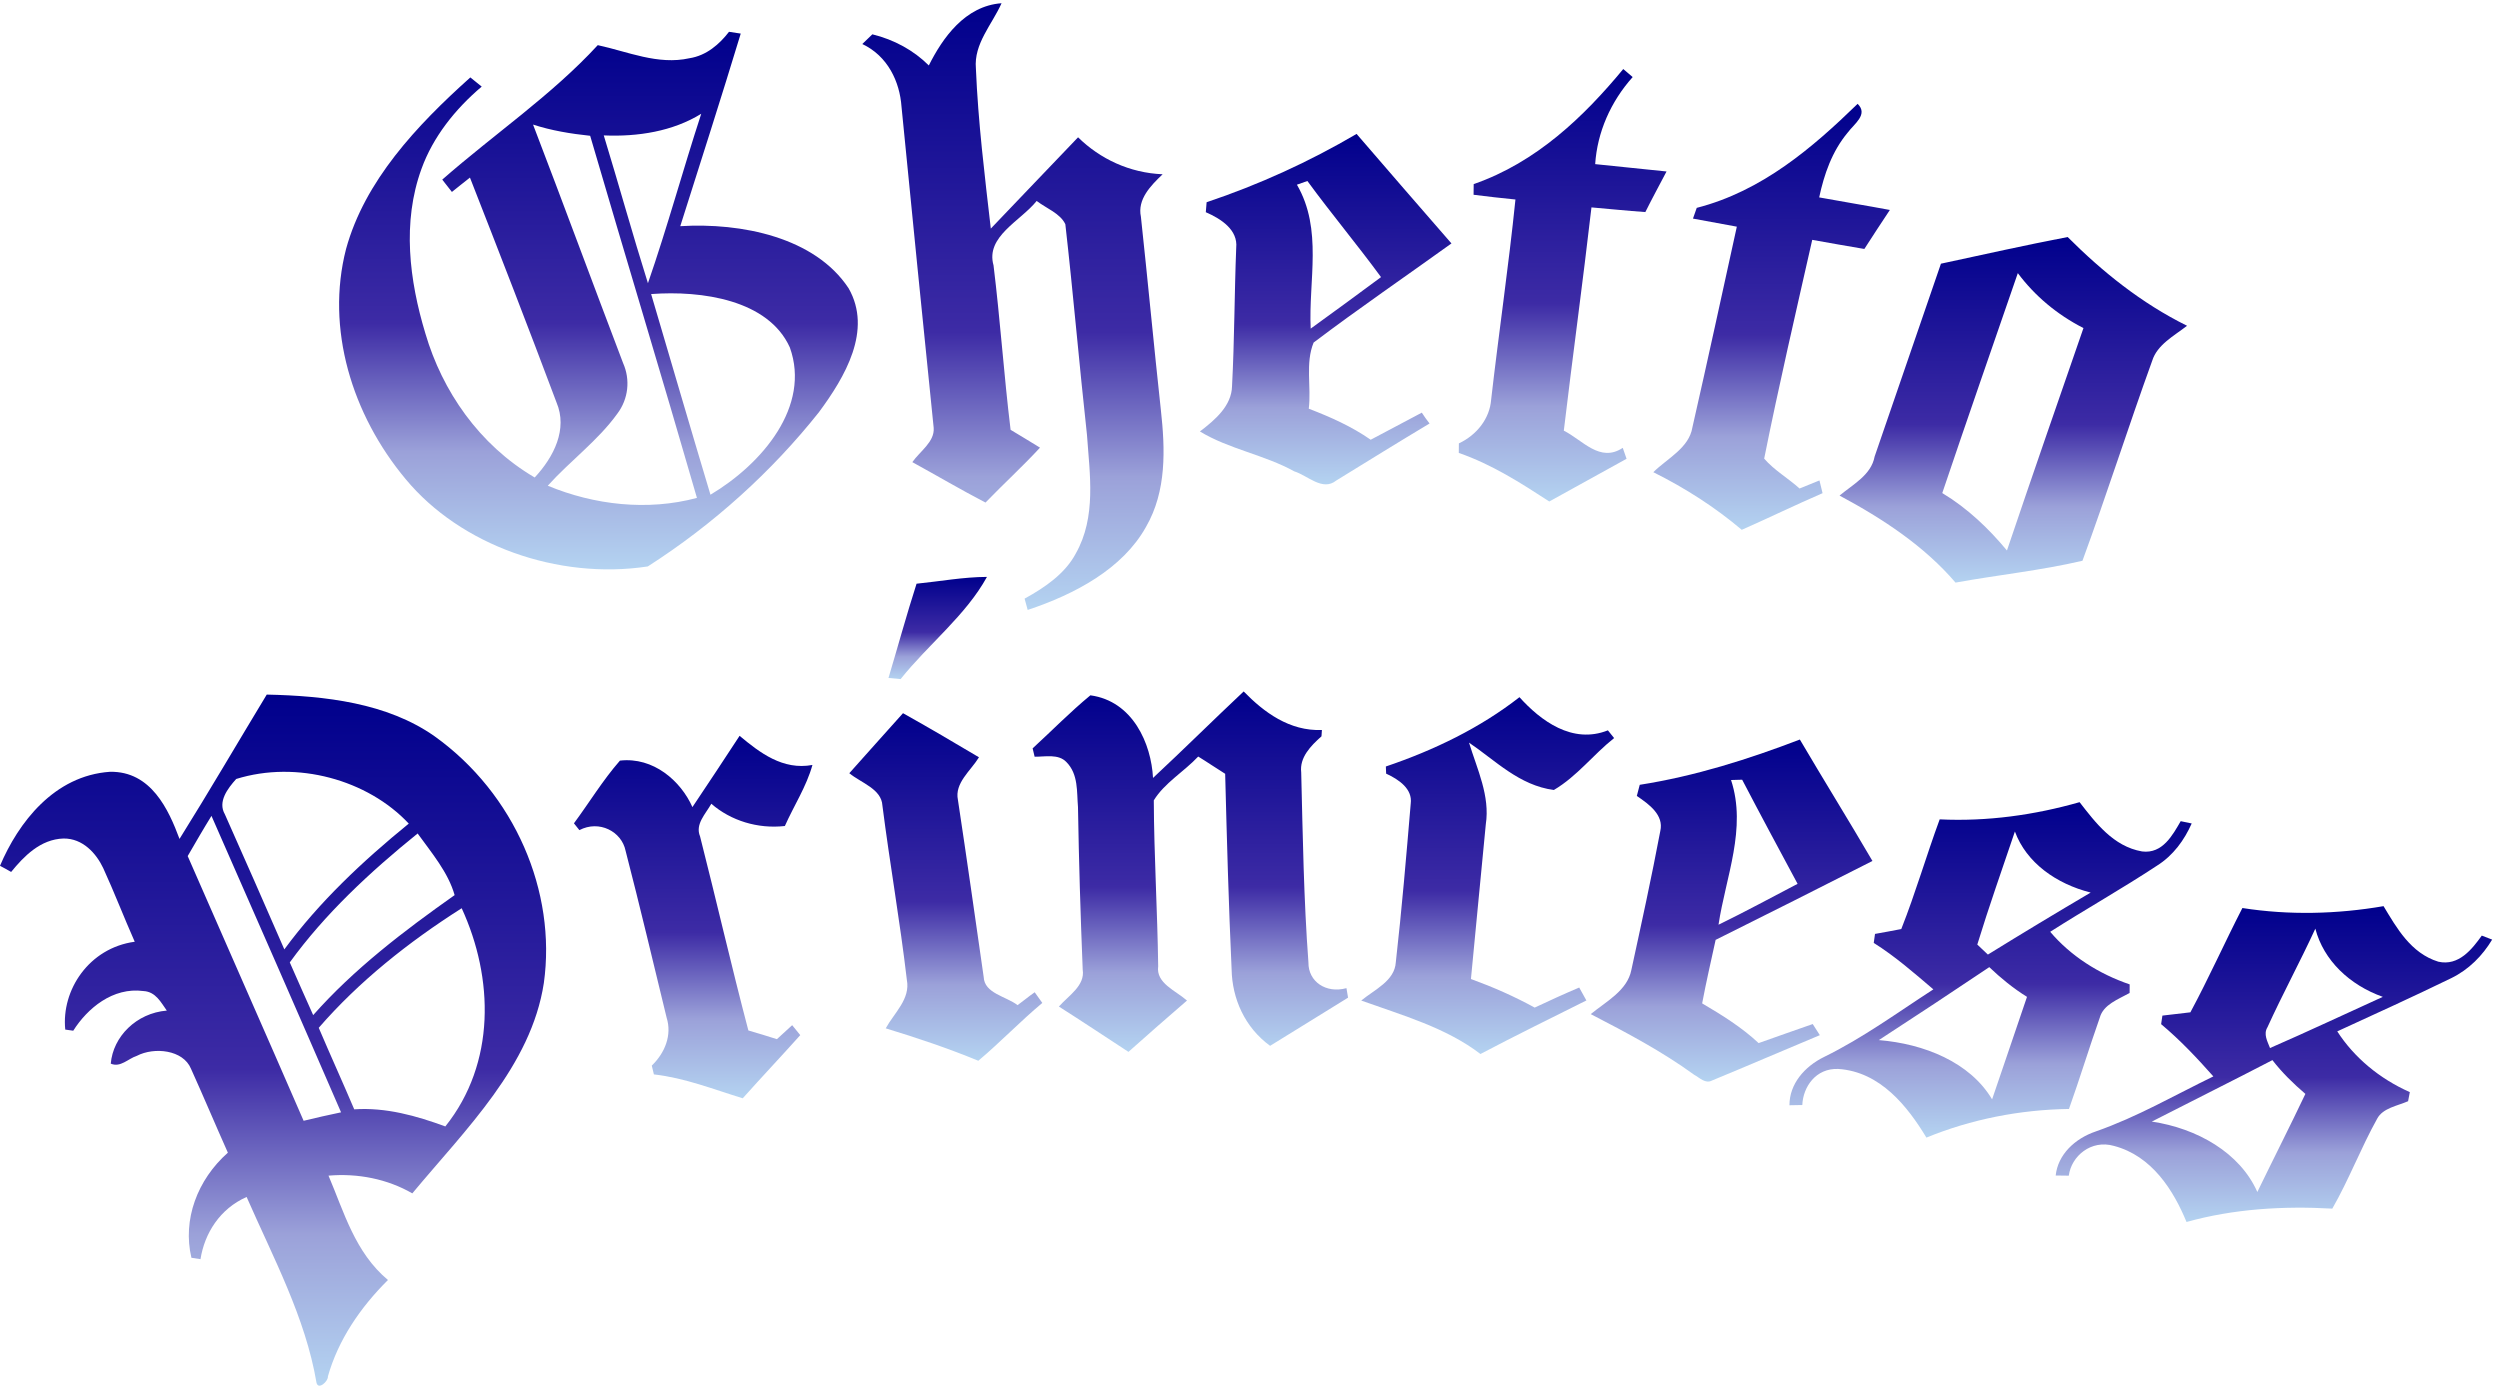 <?xml version="1.0" encoding="UTF-8"?> <svg xmlns="http://www.w3.org/2000/svg" width="195" height="109" viewBox="0 0 195 109" fill="none"> <path d="M72.448 5.105C73.52 2.968 75.266 0.461 78.121 0.252C77.376 1.921 75.947 3.412 76.12 5.342C76.291 9.512 76.806 13.677 77.283 17.83C79.545 15.451 81.824 13.087 84.089 10.71C85.812 12.401 88.112 13.486 90.686 13.593C89.739 14.492 88.706 15.558 88.99 16.902C89.533 21.928 90 26.956 90.548 31.982C90.884 35.032 91.006 38.295 89.389 41.097C87.567 44.368 83.855 46.347 80.159 47.575C80.072 47.281 79.991 46.988 79.919 46.694C81.522 45.814 83.085 44.734 83.912 43.173C85.53 40.314 84.997 36.995 84.784 33.918C84.182 28.445 83.718 22.959 83.097 17.491C82.702 16.643 81.609 16.25 80.86 15.674C79.604 17.246 76.857 18.444 77.495 20.697C78.02 24.967 78.304 29.255 78.826 33.525C79.598 33.977 80.353 34.456 81.12 34.917C79.76 36.389 78.265 37.754 76.869 39.2C74.934 38.193 73.068 37.092 71.162 36.047C71.755 35.197 72.906 34.472 72.828 33.38C71.983 25.026 71.132 16.67 70.317 8.314C70.18 6.379 69.254 4.376 67.259 3.434C67.519 3.18 67.78 2.927 68.044 2.677C69.739 3.092 71.27 3.929 72.448 5.105Z" fill="url(#paint0_linear_41_8)"></path> <path d="M53.774 4.543C55.113 4.335 56.117 3.444 56.863 2.481C57.091 2.515 57.549 2.586 57.777 2.62C56.255 7.638 54.646 12.637 53.061 17.642C57.852 17.351 63.571 18.514 66.189 22.482C68.064 25.759 65.913 29.401 63.87 32.16C60.203 36.777 55.659 40.896 50.527 44.183C43.505 45.251 35.91 42.522 31.644 37.374C27.441 32.34 25.395 25.624 26.992 19.421C28.445 14.121 32.477 9.808 36.686 6.039C36.98 6.276 37.276 6.516 37.573 6.755C35.482 8.527 33.774 10.694 32.879 13.162C31.357 17.335 31.923 21.86 33.184 26.025C34.493 30.483 37.357 34.691 41.707 37.245C43.199 35.638 44.296 33.479 43.406 31.385C41.21 25.527 38.942 19.685 36.656 13.852C36.183 14.218 35.719 14.6 35.248 14.972C34.997 14.651 34.748 14.331 34.496 14.01C38.511 10.487 43.034 7.426 46.626 3.522C48.969 4.026 51.315 5.089 53.774 4.543ZM47.094 10.562C48.268 14.401 49.335 18.264 50.539 22.092C52.055 17.72 53.262 13.268 54.697 8.874C52.477 10.247 49.745 10.678 47.094 10.562ZM41.578 9.717C43.951 15.908 46.243 22.124 48.601 28.321C49.176 29.616 49.02 31.118 48.145 32.276C46.641 34.367 44.46 35.959 42.726 37.886C46.339 39.388 50.512 39.873 54.361 38.836C51.641 29.409 48.786 20.014 46.033 10.592C44.52 10.433 43.013 10.185 41.578 9.717ZM50.788 22.937C52.327 28.154 53.852 33.377 55.416 38.589C59.475 36.166 63.25 31.684 61.608 27.102C59.928 23.384 54.739 22.644 50.788 22.937Z" fill="url(#paint1_linear_41_8)"></path> <path d="M114.948 14.36C119.847 12.659 123.546 9.095 126.614 5.385C126.86 5.592 127.105 5.8 127.348 6.012C125.622 7.945 124.586 10.325 124.424 12.802C126.279 12.985 128.133 13.192 129.99 13.375C129.439 14.43 128.867 15.475 128.337 16.541C126.935 16.444 125.536 16.296 124.134 16.177C123.463 21.987 122.669 27.783 121.977 33.592C123.445 34.324 124.79 36.117 126.575 34.933C126.671 35.218 126.77 35.501 126.872 35.786C124.867 36.906 122.848 37.996 120.844 39.116C118.621 37.671 116.365 36.222 113.786 35.328C113.786 35.081 113.789 34.833 113.792 34.586C115.218 33.91 116.198 32.631 116.309 31.175C116.905 25.968 117.672 20.776 118.205 15.561C117.114 15.453 116.024 15.33 114.939 15.192C114.939 14.915 114.945 14.638 114.948 14.36Z" fill="url(#paint2_linear_41_8)"></path> <path d="M144.895 8.099C145.743 8.928 144.632 9.652 144.128 10.333C142.894 11.808 142.28 13.604 141.896 15.397C143.733 15.736 145.575 16.032 147.409 16.377C146.744 17.392 146.067 18.396 145.419 19.419C144.062 19.201 142.711 18.942 141.354 18.708C140.069 24.391 138.748 30.071 137.606 35.773C138.382 36.675 139.476 37.299 140.366 38.104C140.878 37.892 141.396 37.681 141.917 37.474C141.998 37.805 142.079 38.136 142.16 38.468C140.039 39.386 137.969 40.395 135.857 41.326C133.781 39.569 131.453 38.072 128.958 36.831C130.069 35.74 131.747 34.941 132.007 33.337C133.197 28.125 134.326 22.899 135.473 17.68C134.332 17.47 133.191 17.262 132.052 17.05C132.124 16.84 132.271 16.422 132.346 16.213C137.448 14.904 141.387 11.51 144.895 8.099Z" fill="url(#paint3_linear_41_8)"></path> <path d="M94.116 15.774C98.223 14.398 102.145 12.6 105.814 10.446C108.265 13.302 110.742 16.142 113.214 18.988C109.631 21.564 105.97 24.068 102.462 26.72C101.803 28.324 102.291 30.179 102.085 31.88C103.786 32.529 105.449 33.277 106.914 34.3C108.25 33.608 109.565 32.882 110.901 32.187C111.087 32.478 111.288 32.758 111.506 33.032C109.065 34.494 106.65 35.991 104.23 37.48C103.157 38.349 102.001 37.087 100.952 36.766C98.627 35.477 95.847 35.027 93.594 33.654C94.799 32.736 96.069 31.643 96.099 30.114C96.291 26.52 96.282 22.918 96.425 19.322C96.566 17.944 95.275 17.082 94.053 16.552C94.071 16.291 94.092 16.032 94.116 15.774ZM101.159 14.406C103.19 17.892 102.055 21.89 102.234 25.632C104.077 24.31 105.895 22.959 107.72 21.615C105.862 19.08 103.831 16.654 101.977 14.118C101.704 14.212 101.432 14.309 101.159 14.406Z" fill="url(#paint4_linear_41_8)"></path> <path d="M151.393 20.568C154.682 19.86 157.965 19.125 161.276 18.487C163.984 21.195 167.025 23.648 170.59 25.411C169.559 26.211 168.262 26.884 167.869 28.146C165.994 33.326 164.328 38.572 162.432 43.739C159.191 44.5 155.823 44.845 152.531 45.443C150.104 42.605 146.875 40.468 143.484 38.656C144.559 37.762 145.955 37.043 146.219 35.617C147.938 30.599 149.673 25.586 151.393 20.568ZM151.497 38.459C153.481 39.655 155.119 41.227 156.542 42.939C158.499 37.146 160.512 31.371 162.51 25.589C160.452 24.542 158.705 23.069 157.39 21.303C155.419 27.021 153.427 32.731 151.497 38.459Z" fill="url(#paint5_linear_41_8)"></path> <path d="M71.492 45.529C73.319 45.346 75.137 45.006 76.983 44.998C75.335 48 72.408 50.261 70.248 52.969C70.011 52.948 69.538 52.905 69.302 52.881C70.038 50.431 70.707 47.968 71.492 45.529Z" fill="url(#paint6_linear_41_8)"></path> <path d="M89.936 60.679C92.324 58.456 94.631 56.165 97.007 53.933C98.576 55.546 100.572 57.04 103.109 56.94C103.1 57.061 103.085 57.309 103.076 57.433C102.228 58.184 101.357 59.086 101.494 60.241C101.617 65.186 101.689 70.144 102.058 75.076C102.04 76.562 103.427 77.515 105.023 77.076C105.053 77.262 105.116 77.631 105.149 77.817C103.13 79.079 101.09 80.315 99.068 81.575C97.082 80.132 96.111 77.881 96.066 75.628C95.832 70.54 95.695 65.447 95.563 60.356C94.853 59.917 94.17 59.444 93.46 59.01C92.357 60.187 90.823 61.072 89.996 62.429C90.014 66.736 90.281 71.055 90.338 75.364C90.152 76.692 91.701 77.262 92.585 78.043C91.051 79.367 89.529 80.7 88.019 82.046C86.213 80.864 84.418 79.672 82.594 78.511C83.355 77.647 84.646 76.883 84.451 75.636C84.281 71.41 84.152 67.181 84.083 62.949C83.981 61.762 84.125 60.389 83.175 59.436C82.555 58.787 81.527 59.032 80.701 59.024C80.662 58.859 80.584 58.536 80.545 58.372C82.049 56.994 83.469 55.538 85.05 54.235C88.367 54.687 89.796 58.009 89.936 60.679Z" fill="url(#paint7_linear_41_8)"></path> <path d="M20.806 54.178C25.359 54.275 30.186 54.824 33.892 57.425C40.162 61.912 43.415 69.56 42.42 76.675C41.432 83.139 36.33 88.068 32.16 93.083C30.219 91.961 27.912 91.503 25.623 91.7C26.836 94.542 27.69 97.692 30.261 99.84C28.095 101.991 26.378 104.524 25.578 107.356C25.611 107.744 24.814 108.46 24.685 107.841C23.826 102.764 21.312 98.098 19.236 93.363C17.145 94.287 15.959 96.198 15.638 98.214C15.461 98.187 15.108 98.133 14.931 98.106C14.227 95.14 15.389 92.02 17.774 89.909C16.8 87.729 15.878 85.532 14.895 83.357C14.284 81.887 12.04 81.645 10.668 82.358C10 82.571 9.392 83.292 8.64 82.964C8.814 80.864 10.632 79.02 13.011 78.826C12.561 78.202 12.148 77.351 11.192 77.302C8.796 76.98 6.81 78.659 5.713 80.396C5.557 80.374 5.246 80.328 5.09 80.307C4.775 77.227 6.941 73.94 10.509 73.456C9.664 71.547 8.918 69.606 8.05 67.711C7.511 66.572 6.462 65.385 4.952 65.404C3.149 65.458 1.857 66.801 0.869 68.012C0.584 67.846 0.294 67.687 0 67.533C1.426 64.165 4.224 60.496 8.583 60.2C11.786 60.144 13.152 63.151 14.002 65.436C16.33 61.713 18.535 57.928 20.806 54.178ZM18.424 60.76C17.756 61.506 16.971 62.531 17.537 63.509C19.101 67.016 20.644 70.532 22.178 74.053C24.871 70.384 28.271 67.183 31.884 64.241C28.679 60.819 23.154 59.288 18.424 60.76ZM14.64 66.774C17.645 73.66 20.692 80.533 23.682 87.422C24.649 87.185 25.626 86.967 26.603 86.762C23.259 79.044 19.88 71.34 16.495 63.638C15.854 64.672 15.249 65.724 14.64 66.774ZM22.603 75.068C23.208 76.438 23.811 77.811 24.428 79.179C27.591 75.601 31.483 72.626 35.461 69.819C34.955 68.037 33.673 66.534 32.576 65.011C28.859 68.015 25.338 71.289 22.603 75.068ZM24.862 80.169C25.767 82.296 26.726 84.401 27.63 86.528C30.096 86.361 32.483 87.034 34.736 87.863C38.682 82.924 38.514 76.282 36.012 70.842C31.857 73.483 27.999 76.552 24.862 80.169Z" fill="url(#paint8_linear_41_8)"></path> <path d="M108.097 59.786C111.866 58.512 115.467 56.765 118.517 54.38C120.155 56.203 122.645 58.073 125.416 56.967C125.536 57.118 125.779 57.419 125.901 57.57C124.272 58.857 123.022 60.545 121.201 61.619C118.496 61.261 116.65 59.323 114.583 57.925C115.221 60.009 116.234 62.082 115.892 64.303C115.497 68.322 115.125 72.344 114.733 76.363C116.453 76.988 118.121 77.722 119.706 78.592C120.85 78.054 122.007 77.523 123.178 77.028C123.364 77.362 123.55 77.698 123.738 78.035C120.976 79.416 118.202 80.775 115.476 82.213C112.786 80.153 109.394 79.198 106.177 78.043C107.226 77.179 108.786 76.508 108.873 75.055C109.341 70.941 109.688 66.812 110.036 62.688C110.194 61.541 109.122 60.806 108.118 60.343C108.112 60.203 108.103 59.926 108.097 59.786Z" fill="url(#paint9_linear_41_8)"></path> <path d="M70.434 55.629C72.432 56.744 74.397 57.904 76.36 59.069C75.716 60.122 74.442 61.078 74.718 62.392C75.416 66.992 76.063 71.604 76.728 76.21C76.785 77.486 78.463 77.709 79.371 78.401C79.826 78.075 80.245 77.715 80.707 77.397C80.904 77.671 81.102 77.949 81.3 78.229C79.571 79.674 78.031 81.29 76.309 82.74C73.957 81.769 71.533 80.956 69.086 80.21C69.757 78.993 71.024 77.919 70.734 76.428C70.206 71.886 69.406 67.369 68.828 62.83C68.756 61.535 67.171 61.072 66.246 60.311C67.63 58.741 69.044 57.196 70.434 55.629Z" fill="url(#paint10_linear_41_8)"></path> <path d="M54.009 62.954C55.246 61.107 56.474 59.255 57.688 57.395C59.257 58.703 61.058 60.098 63.37 59.667C62.909 61.339 61.926 62.838 61.219 64.429C59.111 64.666 57.007 64.017 55.483 62.693C55.039 63.49 54.203 64.287 54.605 65.24C55.887 70.279 57.046 75.345 58.373 80.377C59.12 80.59 59.859 80.821 60.599 81.055C60.995 80.692 61.39 80.326 61.789 79.965C61.944 80.159 62.262 80.546 62.421 80.74C60.941 82.393 59.413 84.011 57.933 85.667C55.65 84.967 53.418 84.076 51.004 83.804C50.962 83.632 50.881 83.29 50.839 83.117C51.873 82.121 52.424 80.73 51.998 79.383C50.941 75.041 49.916 70.688 48.796 66.362C48.487 64.849 46.729 63.942 45.192 64.75C45.084 64.618 44.874 64.354 44.767 64.219C45.971 62.593 47.013 60.862 48.356 59.328C50.965 59.029 53.104 60.913 54.009 62.954Z" fill="url(#paint11_linear_41_8)"></path> <path d="M127.9 61.215C132.216 60.539 136.369 59.223 140.389 57.683C142.252 60.852 144.197 63.982 146.051 67.156C141.986 69.229 137.903 71.27 133.819 73.31C133.46 74.96 133.079 76.605 132.768 78.264C134.328 79.182 135.874 80.145 137.172 81.362C138.58 80.872 139.979 80.358 141.393 79.876C141.575 80.164 141.761 80.455 141.947 80.743C139.143 81.911 136.357 83.12 133.55 84.275C133.025 84.566 132.567 84.059 132.15 83.836C129.646 82.014 126.863 80.541 124.077 79.101C125.305 78.099 126.932 77.26 127.246 75.658C128.031 72.05 128.822 68.435 129.505 64.812C129.79 63.576 128.636 62.736 127.672 62.085C127.741 61.791 127.819 61.503 127.9 61.215ZM135.021 60.841C136.264 64.615 134.61 68.392 134.044 72.128C136.132 71.114 138.16 70.01 140.212 68.939C138.759 66.236 137.306 63.533 135.889 60.817C135.671 60.822 135.236 60.835 135.021 60.841Z" fill="url(#paint12_linear_41_8)"></path> <path d="M151.296 63.91C154.99 64.09 158.69 63.573 162.207 62.569C163.438 64.149 164.825 66.02 167.081 66.413C168.69 66.618 169.478 65.11 170.095 64.052C170.308 64.098 170.736 64.187 170.952 64.23C170.38 65.519 169.523 66.72 168.241 67.525C165.523 69.318 162.662 70.928 159.915 72.68C161.5 74.551 163.672 75.948 166.114 76.783C166.11 76.95 166.11 77.287 166.11 77.453C165.218 77.949 164.067 78.355 163.786 79.367C162.953 81.736 162.222 84.135 161.38 86.499C157.552 86.555 153.744 87.303 150.26 88.733C148.813 86.337 146.68 83.591 143.381 83.378C141.629 83.308 140.637 84.781 140.58 86.192C140.329 86.197 139.828 86.205 139.577 86.21C139.574 84.563 140.733 83.198 142.291 82.436C145.323 80.95 148.004 78.98 150.802 77.171C149.313 75.903 147.839 74.608 146.152 73.547C146.182 73.313 146.215 73.079 146.251 72.845C146.934 72.723 147.617 72.6 148.3 72.465C149.415 69.646 150.251 66.747 151.296 63.91ZM157.162 64.857C156.17 67.792 155.134 70.718 154.229 73.676C154.499 73.938 154.774 74.199 155.056 74.457C157.707 72.818 160.38 71.205 163.073 69.62C160.389 68.941 158.055 67.291 157.162 64.857ZM146.548 81.128C150.062 81.413 153.654 82.843 155.383 85.75C156.281 83.082 157.213 80.425 158.106 77.755C157.027 77.085 156.06 76.29 155.164 75.437C152.309 77.354 149.436 79.251 146.548 81.128Z" fill="url(#paint13_linear_41_8)"></path> <path d="M174.907 70.826C178.553 71.396 182.288 71.305 185.916 70.68C186.935 72.365 188.034 74.347 190.188 75.012C191.788 75.375 192.834 74.016 193.58 72.977C193.846 73.079 194.116 73.184 194.388 73.289C193.645 74.527 192.582 75.623 191.192 76.299C188.259 77.728 185.278 79.082 182.306 80.447C183.622 82.487 185.608 84.143 187.966 85.185C187.918 85.419 187.873 85.656 187.831 85.895C186.989 86.264 185.871 86.423 185.422 87.252C184.146 89.546 183.226 91.993 181.92 94.273C178.094 94.058 174.23 94.287 170.548 95.315C169.541 92.865 167.858 90.154 164.88 89.379C163.109 88.873 161.564 90.173 161.366 91.702C161.021 91.697 160.683 91.691 160.344 91.689C160.515 90.068 161.821 88.814 163.469 88.254C166.695 87.128 169.61 85.433 172.642 83.96C171.375 82.533 170.06 81.131 168.568 79.884C168.592 79.717 168.643 79.383 168.667 79.217C169.395 79.136 170.123 79.052 170.85 78.961C172.291 76.285 173.52 73.523 174.907 70.826ZM180.596 72.435C179.407 75.022 178.04 77.54 176.86 80.129C176.531 80.668 176.863 81.228 177.061 81.747C180.018 80.46 182.927 79.085 185.859 77.755C183.259 76.829 181.24 74.907 180.596 72.435ZM167.84 87.484C171.366 88.009 174.718 89.907 176.072 92.975C177.312 90.421 178.601 87.888 179.82 85.325C178.876 84.517 177.992 83.653 177.249 82.689C174.128 84.313 170.97 85.879 167.84 87.484Z" fill="url(#paint14_linear_41_8)"></path> <defs> <linearGradient id="paint0_linear_41_8" x1="79.008" y1="0.252" x2="79.008" y2="47.575" gradientUnits="userSpaceOnUse"> <stop stop-color="#00008C"></stop> <stop offset="0.542" stop-color="#3D2BA5"></stop> <stop offset="0.781" stop-color="#9BA1D9"></stop> <stop offset="1" stop-color="#B4D3F1"></stop> </linearGradient> <linearGradient id="paint1_linear_41_8" x1="46.679" y1="2.481" x2="46.679" y2="44.412" gradientUnits="userSpaceOnUse"> <stop stop-color="#00008C"></stop> <stop offset="0.542" stop-color="#3D2BA5"></stop> <stop offset="0.781" stop-color="#9BA1D9"></stop> <stop offset="1" stop-color="#B4D3F1"></stop> </linearGradient> <linearGradient id="paint2_linear_41_8" x1="121.888" y1="5.385" x2="121.888" y2="39.116" gradientUnits="userSpaceOnUse"> <stop stop-color="#00008C"></stop> <stop offset="0.542" stop-color="#3D2BA5"></stop> <stop offset="0.781" stop-color="#9BA1D9"></stop> <stop offset="1" stop-color="#B4D3F1"></stop> </linearGradient> <linearGradient id="paint3_linear_41_8" x1="138.183" y1="8.099" x2="138.183" y2="41.326" gradientUnits="userSpaceOnUse"> <stop stop-color="#00008C"></stop> <stop offset="0.542" stop-color="#3D2BA5"></stop> <stop offset="0.781" stop-color="#9BA1D9"></stop> <stop offset="1" stop-color="#B4D3F1"></stop> </linearGradient> <linearGradient id="paint4_linear_41_8" x1="103.404" y1="10.446" x2="103.404" y2="37.78" gradientUnits="userSpaceOnUse"> <stop stop-color="#00008C"></stop> <stop offset="0.542" stop-color="#3D2BA5"></stop> <stop offset="0.781" stop-color="#9BA1D9"></stop> <stop offset="1" stop-color="#B4D3F1"></stop> </linearGradient> <linearGradient id="paint5_linear_41_8" x1="157.037" y1="18.487" x2="157.037" y2="45.443" gradientUnits="userSpaceOnUse"> <stop stop-color="#00008C"></stop> <stop offset="0.542" stop-color="#3D2BA5"></stop> <stop offset="0.781" stop-color="#9BA1D9"></stop> <stop offset="1" stop-color="#B4D3F1"></stop> </linearGradient> <linearGradient id="paint6_linear_41_8" x1="73.142" y1="44.998" x2="73.142" y2="52.969" gradientUnits="userSpaceOnUse"> <stop stop-color="#00008C"></stop> <stop offset="0.542" stop-color="#3D2BA5"></stop> <stop offset="0.781" stop-color="#9BA1D9"></stop> <stop offset="1" stop-color="#B4D3F1"></stop> </linearGradient> <linearGradient id="paint7_linear_41_8" x1="92.847" y1="53.933" x2="92.847" y2="82.046" gradientUnits="userSpaceOnUse"> <stop stop-color="#00008C"></stop> <stop offset="0.542" stop-color="#3D2BA5"></stop> <stop offset="0.781" stop-color="#9BA1D9"></stop> <stop offset="1" stop-color="#B4D3F1"></stop> </linearGradient> <linearGradient id="paint8_linear_41_8" x1="21.299" y1="54.178" x2="21.299" y2="108.083" gradientUnits="userSpaceOnUse"> <stop stop-color="#00008C"></stop> <stop offset="0.542" stop-color="#3D2BA5"></stop> <stop offset="0.781" stop-color="#9BA1D9"></stop> <stop offset="1" stop-color="#B4D3F1"></stop> </linearGradient> <linearGradient id="paint9_linear_41_8" x1="116.039" y1="54.38" x2="116.039" y2="82.213" gradientUnits="userSpaceOnUse"> <stop stop-color="#00008C"></stop> <stop offset="0.542" stop-color="#3D2BA5"></stop> <stop offset="0.781" stop-color="#9BA1D9"></stop> <stop offset="1" stop-color="#B4D3F1"></stop> </linearGradient> <linearGradient id="paint10_linear_41_8" x1="73.773" y1="55.629" x2="73.773" y2="82.74" gradientUnits="userSpaceOnUse"> <stop stop-color="#00008C"></stop> <stop offset="0.542" stop-color="#3D2BA5"></stop> <stop offset="0.781" stop-color="#9BA1D9"></stop> <stop offset="1" stop-color="#B4D3F1"></stop> </linearGradient> <linearGradient id="paint11_linear_41_8" x1="54.069" y1="57.395" x2="54.069" y2="85.667" gradientUnits="userSpaceOnUse"> <stop stop-color="#00008C"></stop> <stop offset="0.542" stop-color="#3D2BA5"></stop> <stop offset="0.781" stop-color="#9BA1D9"></stop> <stop offset="1" stop-color="#B4D3F1"></stop> </linearGradient> <linearGradient id="paint12_linear_41_8" x1="135.064" y1="57.683" x2="135.064" y2="84.363" gradientUnits="userSpaceOnUse"> <stop stop-color="#00008C"></stop> <stop offset="0.542" stop-color="#3D2BA5"></stop> <stop offset="0.781" stop-color="#9BA1D9"></stop> <stop offset="1" stop-color="#B4D3F1"></stop> </linearGradient> <linearGradient id="paint13_linear_41_8" x1="155.264" y1="62.569" x2="155.264" y2="88.733" gradientUnits="userSpaceOnUse"> <stop stop-color="#00008C"></stop> <stop offset="0.542" stop-color="#3D2BA5"></stop> <stop offset="0.781" stop-color="#9BA1D9"></stop> <stop offset="1" stop-color="#B4D3F1"></stop> </linearGradient> <linearGradient id="paint14_linear_41_8" x1="177.366" y1="70.68" x2="177.366" y2="95.315" gradientUnits="userSpaceOnUse"> <stop stop-color="#00008C"></stop> <stop offset="0.542" stop-color="#3D2BA5"></stop> <stop offset="0.781" stop-color="#9BA1D9"></stop> <stop offset="1" stop-color="#B4D3F1"></stop> </linearGradient> </defs> </svg> 